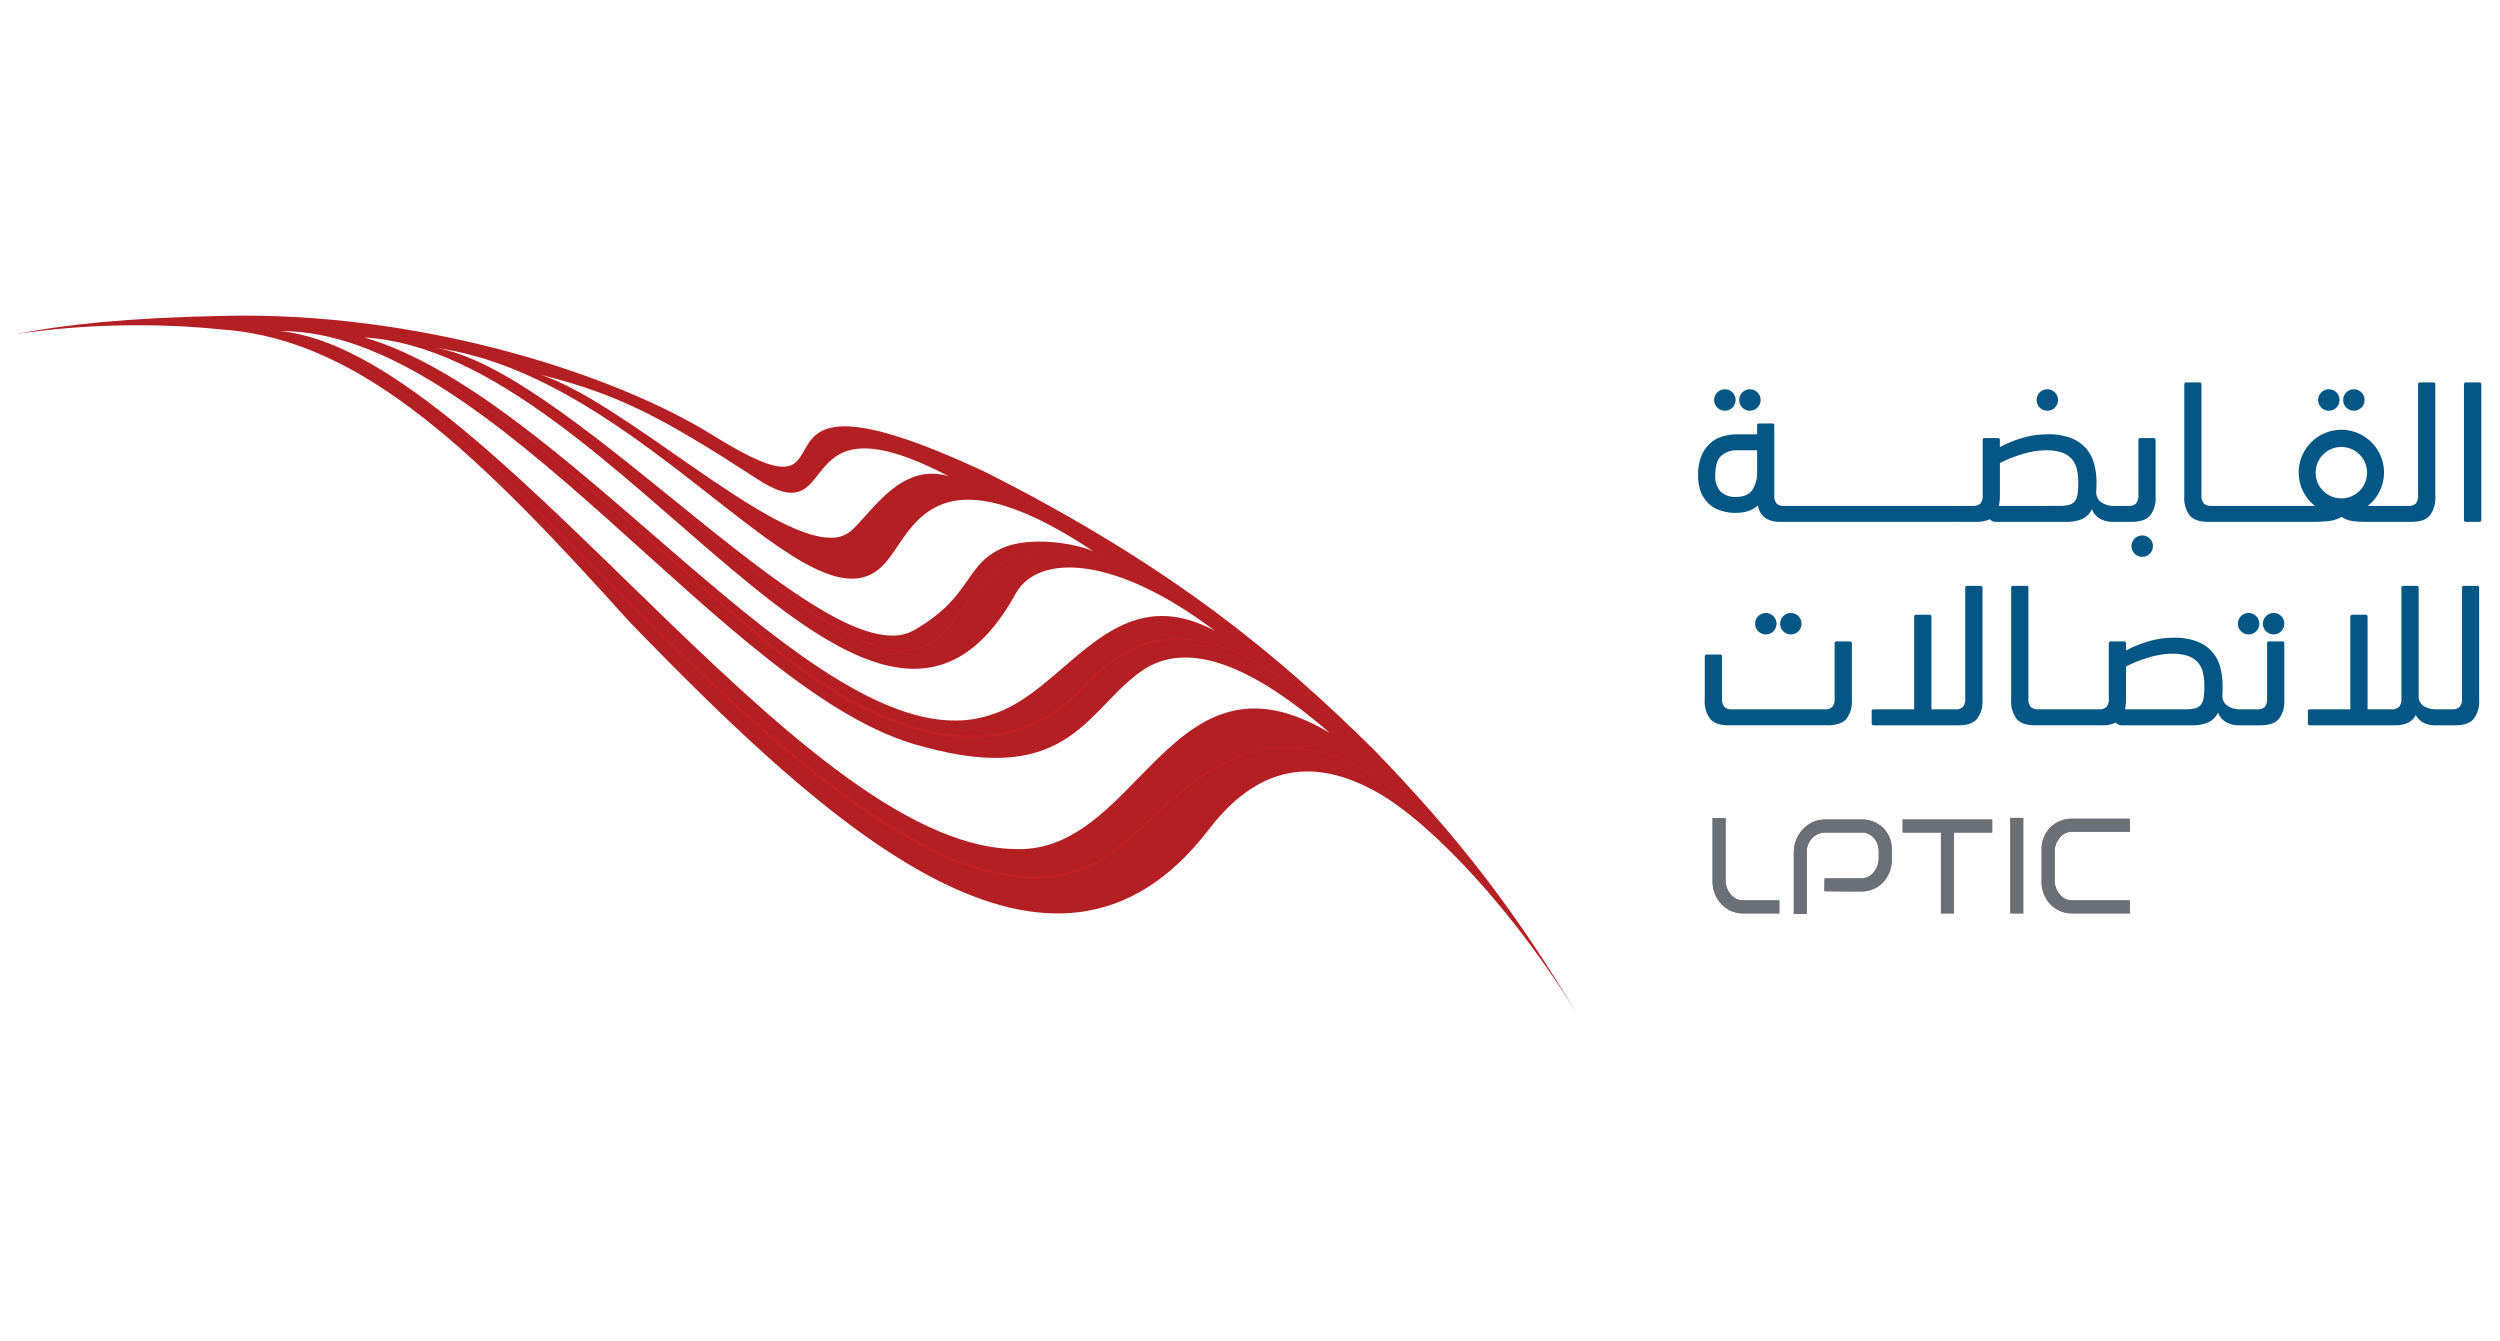 <svg xmlns="http://www.w3.org/2000/svg" xmlns:xlink="http://www.w3.org/1999/xlink" width="602" height="323" viewBox="0 0 602 323"><defs><clipPath id="a"><rect width="602" height="323" transform="translate(5931 2826)" fill="#fff" stroke="#707070" stroke-width="1"/></clipPath><clipPath id="b"><path d="M408.39,121.007v15.144a7.8,7.8,0,0,0,2.115,5.53,7.052,7.052,0,0,0,5.383,2.259h8.575v-3.125h-8.611a3.838,3.838,0,0,1-3.131-1.489,5.266,5.266,0,0,1-1.206-3.418v-14.9Z" fill="#6b7077"/></clipPath><clipPath id="c"><path d="M435.6,121.344a7.148,7.148,0,0,0-5.46,2.355,7.976,7.976,0,0,0-2.185,5.623v14.764h3.121v-15.1a4.521,4.521,0,0,1,4.531-4.517h8.551a3.854,3.854,0,0,1,3.085,1.346,4.918,4.918,0,0,1,1.159,3.318v1.492a5.279,5.279,0,0,1-1.206,3.411,3.85,3.85,0,0,1-3.138,1.489h-8.7l-.047,3.078,5.287.05h3.431a7.082,7.082,0,0,0,5.43-2.212,7.85,7.85,0,0,0,2.069-5.58v-2.208a7.058,7.058,0,0,0-2.069-5.29,7.32,7.32,0,0,0-5.337-2.019Z" fill="#6b7077"/></clipPath><clipPath id="d"><path d="M454.161,121.344v3.124h9.218v19.471h3.128V124.468h9.214v-3.124Z" fill="#6b7077"/></clipPath><clipPath id="e"><rect width="3.125" height="22.979" transform="translate(480.072 120.961)" fill="#6b7077"/></clipPath><clipPath id="f"><path d="M495.125,121.154a7.276,7.276,0,0,0-5.407,2.105,7.383,7.383,0,0,0-2.1,5.423v7.485a7.85,7.85,0,0,0,2.069,5.543,7.074,7.074,0,0,0,5.433,2.229h13.738v-3.125H495.085a3.855,3.855,0,0,1-3.131-1.482,5.223,5.223,0,0,1-1.2-3.391V129.2a5.3,5.3,0,0,1,1.2-3.441,3.855,3.855,0,0,1,3.131-1.482h13.778v-3.121Z" fill="#6b7077"/></clipPath><clipPath id="g"><path d="M408.8,121.187v14.737a7.418,7.418,0,0,0,2.005,5.257,6.6,6.6,0,0,0,5.087,2.129h8.168v-2.315h-8.2a4.255,4.255,0,0,1-3.448-1.642,5.7,5.7,0,0,1-1.3-3.664v-14.5Z" fill="#6b7077"/></clipPath><clipPath id="h"><path d="M435.6,121.52a6.7,6.7,0,0,0-5.163,2.228,7.624,7.624,0,0,0-2.079,5.35v14.358h2.315V128.762a4.925,4.925,0,0,1,4.934-4.923h8.551a4.282,4.282,0,0,1,3.395,1.486,5.352,5.352,0,0,1,1.253,3.581v1.489a5.683,5.683,0,0,1-1.3,3.671,4.245,4.245,0,0,1-3.451,1.639h-8.3l-.033,2.275,4.877.043h3.431a6.736,6.736,0,0,0,5.133-2.082,7.492,7.492,0,0,0,1.962-5.3v-2.212a6.721,6.721,0,0,0-1.945-5,6.97,6.97,0,0,0-5.057-1.905Z" fill="#6b7077"/></clipPath><clipPath id="i"><path d="M454.564,121.52v2.319h9.221V143.31H466.1V123.839h9.221V121.52Z" fill="#6b7077"/></clipPath><clipPath id="j"><rect width="2.319" height="22.173" transform="translate(480.475 121.137)" fill="#6b7077"/></clipPath><clipPath id="k"><path d="M495.125,121.33a6.923,6.923,0,0,0-5.12,1.989,7.037,7.037,0,0,0-1.975,5.14v7.482a7.5,7.5,0,0,0,1.959,5.27,6.613,6.613,0,0,0,5.137,2.1h13.332v-2.315H495.085a4.249,4.249,0,0,1-3.445-1.632,5.635,5.635,0,0,1-1.292-3.648v-6.739a5.7,5.7,0,0,1,1.293-3.7,4.25,4.25,0,0,1,3.444-1.629h13.372V121.33Z" fill="#6b7077"/></clipPath><clipPath id="l"><path d="M126.074,14.2c18.648,4.717,28.988,9.994,52.217,25.124,9.964,6.493,12.039,2.245,15.474-2,3.908-4.84,9.571-9.677,30.634,1.336C213.089,35.321,206.25,46.9,201.2,51.6A7.207,7.207,0,0,1,196,53.48c-15.76,0-50.235-33-69.929-39.275M100.957,7.772c50.512,6.942,90.95,71.475,108.105,51.894C215.7,52.6,220.1,30.724,259.27,56.741c-5.28-2.225-15.3-3.378-21.3-1.023-9.88,3.991-7.445,11.6-21.563,19.861a10.3,10.3,0,0,1-5.55,1.469c-24.471.007-79.34-64.21-109.9-69.277m-17.2-2.5C145.165,8.841,206.02,130.148,240.7,66.728c5.383-9.2,23.342-9.3,47.827,9.157C263.4,62.507,252.874,90.853,234.246,96.243a26.935,26.935,0,0,1-8.288,1.266c-39.682.007-95.2-78.577-142.2-92.239M240.2,128.443C187.052,127.437,113.029,8.148,63.3,3.728c51.461-.513,108,88.331,154.993,100.064,36.084,9.947,39.6-9.95,53.55-18.832,11.05-6.759,26.31-.11,44.429,15.57-22.493-13.558-34.342-1.276-46.331,11.006-8.265,8.465-16.6,16.933-28.532,16.933-.4,0-.8-.01-1.206-.027M50.968.037C26.367.486,11.293,2.215,0,4.41A203.147,203.147,0,0,1,49.759,3.368C83.514,5.85,111.68,33.875,147.634,73.79c47.817,49.3,101.746,98.974,139.326,50.1,12-15.737,25.461-17.559,40.461-9.211,13.225,7.359,33.919,29.3,49.546,55.485-15.9-26.677-29.415-44.226-50.4-65.9-21.923-21.59-47.26-43.326-93.1-66.5C198.752,21.5,193.2,26.51,190.2,31.52c-2.772,4.614-3.395,9.231-22.636-2.762C144.746,14.548,100.387,0,54.832,0c-1.289,0-2.575.01-3.864.037" fill="none"/></clipPath><linearGradient id="m" x1="0.011" y1="2.365" x2="0.02" y2="2.365" gradientUnits="objectBoundingBox"><stop offset="0" stop-color="#b41f24"/><stop offset="0.255" stop-color="#c02026"/><stop offset="0.481" stop-color="#b41f24"/><stop offset="0.71" stop-color="#c02026"/><stop offset="1" stop-color="#b41f24"/></linearGradient><clipPath id="n"><path d="M158.4,33.715c-11.636-8.1-23.668-16.466-32.483-19.271a.531.531,0,0,1,.16-1.036.437.437,0,0,1,.13.02c19.155,4.84,29.881,10.537,52.377,25.194,3.358,2.189,5.983,3.251,8.018,3.251h0c2.712,0,4.227-1.932,5.976-4.167,2.272-2.9,5.107-6.519,11.569-6.519,5.11,0,11.816,2.205,20.494,6.742a.528.528,0,0,1-.247,1,.483.483,0,0,1-.15-.023,13.543,13.543,0,0,0-3.821-.573c-6.742,0-11.666,5.523-15.627,9.96-1.163,1.3-2.235,2.5-3.231,3.431A7.741,7.741,0,0,1,196,53.743c-8.811,0-22.8-9.727-37.606-20.027m-.643,10.657C137.22,27.739,115.987,10.533,100.87,8.031a.528.528,0,0,1,.087-1.049c.027,0,.05,0,.073,0,25.324,3.481,48.243,21.44,66.658,35.874,13.478,10.57,25.124,19.691,33.472,19.694a9.535,9.535,0,0,0,7.512-3.518,32.8,32.8,0,0,0,2.995-4.027c3.444-5.11,7.728-11.466,17.472-11.466,7.815,0,17.766,4.084,30.421,12.5a.527.527,0,0,1-.293.966.483.483,0,0,1-.2-.04,36.023,36.023,0,0,0-12.809-2.282,22.668,22.668,0,0,0-8.082,1.263c-4.594,1.852-6.393,4.444-8.668,7.718a35.851,35.851,0,0,1-12.812,12.1,10.874,10.874,0,0,1-5.833,1.546c-12.449,0-32.2-16-53.107-32.936M152.811,52.8C129.6,32.693,105.594,11.9,83.611,5.513a.528.528,0,0,1,.147-1.036h.03C109.881,6,136.3,28.995,159.62,49.292c20.657,17.979,40.165,34.961,56.461,34.961,9.614,0,17.516-5.9,24.165-18.059,2.392-4.087,7.1-6.339,13.252-6.339,9.671,0,22.223,5.447,35.348,15.344a.528.528,0,0,1-.316.949.564.564,0,0,1-.25-.06,26.353,26.353,0,0,0-12.5-3.491c-9.148,0-16.38,6.226-23.375,12.239-5.547,4.77-11.28,9.7-18,11.646a27.609,27.609,0,0,1-8.448,1.289h-.007c-21.227,0-46.448-21.846-73.144-44.972m87.378,75.906c-27.732-.526-61.138-33.039-93.441-64.486-30.7-29.888-59.709-58.113-83.5-60.225a.535.535,0,0,1-.483-.546.529.529,0,0,1,.526-.51l.45,0c28.529,0,58.493,27,87.472,53.12,23.822,21.47,46.324,41.747,67.214,46.96a65.625,65.625,0,0,0,17.336,2.7h0c13.681,0,20.111-6.662,26.323-13.105a53.46,53.46,0,0,1,9.474-8.371,18.621,18.621,0,0,1,9.854-2.705c9.431,0,20.947,5.993,35.191,18.332a.523.523,0,0,1,.083.709.535.535,0,0,1-.426.217.524.524,0,0,1-.277-.077c-6.533-3.937-12.4-5.853-17.922-5.853-11.379,0-19.268,8.078-27.616,16.63-8.271,8.475-16.829,17.239-29.052,17.239-.406,0-.813-.007-1.213-.027M50.975.3C40.455.49,31.2.926,22.929,1.626q2.728-.075,5.7-.077c7.079,0,14.2.346,21.17,1.026C84.16,5.1,113.389,34.721,148.01,73.157c32.853,33.872,70.586,70.009,102.639,70.009,13.878,0,25.614-6.5,35.891-19.867,7.349-9.634,15.3-14.321,24.3-14.321,5.24,0,10.9,1.672,16.829,4.973,8.145,4.53,20.114,15.41,32.043,30.231A331.81,331.81,0,0,0,326.2,104.371c-24.311-23.935-49.426-44.386-92.965-66.4C217.36,30.534,206.3,26.92,199.415,26.92c-6.159,0-7.772,2.835-9.327,5.577-1.209,2.139-2.352,4.151-5.52,4.151-3.4,0-8.731-2.372-17.286-7.705C145.112,15.13,100.463.263,54.836.263c-1.289,0-2.572.01-3.861.037" fill="none"/></clipPath><linearGradient id="o" x1="-0.068" y1="2.675" x2="-0.058" y2="2.675" gradientUnits="objectBoundingBox"><stop offset="0" stop-color="#b41f24"/><stop offset="0.301" stop-color="#c02026"/><stop offset="1" stop-color="#b41f24"/></linearGradient><clipPath id="p"><path d="M67.777,3.111C95.087,5.473,123.6,31.167,151.218,56.055c23.818,21.47,46.321,41.747,67.211,46.96a65.625,65.625,0,0,0,17.336,2.7h0c13.681,0,20.111-6.662,26.323-13.105a53.46,53.46,0,0,1,9.474-8.371,18.621,18.621,0,0,1,9.854-2.705c9.194,0,20.367,5.7,34.122,17.409.193.167,11.756,9.857,22.339,18.725-13.811-15.344-27.423-27.35-38.762-33.839-20.7-11.846-33.1-4.071-41.724,5.22-17.955,19.354-44.385,16.057-75.8-9.567-20.427-16.656-62.451-58.223-92.7-71.4C82.478,5.29,74.433,3.544,65.729,2.488a14.158,14.158,0,0,0,2.049.623" fill="none"/></clipPath><linearGradient id="q" x1="-0.243" y1="3.245" x2="-0.231" y2="3.245" gradientUnits="objectBoundingBox"><stop offset="0" stop-color="#b41f24"/><stop offset="0.386" stop-color="#c02026"/><stop offset="1" stop-color="#b41f24"/></linearGradient><clipPath id="r"><path d="M49.352,2.542q-.415-.04-.829-.07.415.03.829.07m-.829-.07c-1.126-.093-2.272-.167-3.425-.24,1.139.087,2.289.15,3.425.24" fill="none"/></clipPath><linearGradient id="s" x1="11.877" y1="358.871" x2="12.911" y2="358.871" gradientUnits="objectBoundingBox"><stop offset="0" stop-color="#b41f24"/><stop offset="0.402" stop-color="#c02026"/><stop offset="1" stop-color="#b41f24"/></linearGradient><clipPath id="t"><path d="M148.01,73.157c32.853,33.872,70.586,70.009,102.639,70.009,13.878,0,25.614-6.5,35.891-19.867,7.349-9.634,15.3-14.321,24.3-14.321,5.24,0,10.9,1.672,16.833,4.973,7.895,4.391,19.395,14.794,30.964,28.942-12.712-16.626-27.429-31.57-40.018-36.344-23.259-8.824-37.913,7.539-50.588,19.421-23.275,21.81-57.071,4.7-105.31-41.977-33.652-32.56-64-67.821-92.385-77.335A86.947,86.947,0,0,0,53.816,3.065C86.456,7.512,114.748,36.23,148.01,73.157M53.816,3.065c-.68-.09-1.359-.173-2.042-.243q1.029.115,2.042.243" fill="none"/></clipPath><linearGradient id="u" x1="-0.148" y1="2.805" x2="-0.137" y2="2.805" gradientUnits="objectBoundingBox"><stop offset="0" stop-color="#b41f24"/><stop offset="0.456" stop-color="#c02026"/><stop offset="1" stop-color="#b41f24"/></linearGradient><clipPath id="v"><path d="M74.6,8.365A100.821,100.821,0,0,1,94.82,20.354c12.639,9.361,23.965,20.337,35.151,31.36,22.339,22.06,43.723,45.375,69.13,64.116a145.708,145.708,0,0,0,20.014,12.522,62.019,62.019,0,0,0,22.469,7.049,32.427,32.427,0,0,0,22.466-5.906c1.522-1.263,3.1-2.462,4.567-3.778l4.274-4.064c2.848-2.705,5.75-5.353,8.828-7.782,6.066-4.917,13.272-8.721,21.1-9.547a37.047,37.047,0,0,1,22.413,5.643A96.086,96.086,0,0,1,343.3,125a206.654,206.654,0,0,1,15.337,17.9,206.487,206.487,0,0,0-15.27-17.959,96.187,96.187,0,0,0-18.039-15.127,37.308,37.308,0,0,0-22.536-5.76c-7.9.8-15.194,4.614-21.307,9.527-3.1,2.432-6.023,5.08-8.888,7.772l-4.287,4.051c-1.466,1.3-3.025,2.475-4.534,3.714a31.922,31.922,0,0,1-22.149,5.736,61.626,61.626,0,0,1-22.223-7.076,144.514,144.514,0,0,1-19.871-12.542c-25.391-18.585-46.87-41.8-69.3-63.783C119,40.464,107.622,29.525,94.93,20.2A100.93,100.93,0,0,0,74.636,8.278C67.4,5.133,59.563,3.718,51.774,2.822,59.559,3.748,67.384,5.2,74.6,8.365" fill="none"/></clipPath><linearGradient id="w" x1="-0.299" y1="2.673" x2="-0.286" y2="2.673" gradientUnits="objectBoundingBox"><stop offset="0" stop-color="#c02026"/><stop offset="0.172" stop-color="#c32026"/><stop offset="0.317" stop-color="#ce2026"/><stop offset="0.445" stop-color="#de1f26"/><stop offset="0.455" stop-color="#d41f26"/><stop offset="0.474" stop-color="#c92026"/><stop offset="0.5" stop-color="#c22026"/><stop offset="0.575" stop-color="#c02026"/><stop offset="0.615" stop-color="#ce2026"/><stop offset="0.669" stop-color="#da1f26"/><stop offset="0.723" stop-color="#de1f26"/><stop offset="0.727" stop-color="#d41f26"/><stop offset="0.737" stop-color="#c92026"/><stop offset="0.749" stop-color="#c22026"/><stop offset="0.785" stop-color="#c02026"/><stop offset="0.846" stop-color="#c22026"/><stop offset="0.868" stop-color="#c92026"/><stop offset="0.884" stop-color="#d41f26"/><stop offset="0.892" stop-color="#de1f26"/><stop offset="0.9" stop-color="#d41f26"/><stop offset="0.916" stop-color="#c92026"/><stop offset="0.938" stop-color="#c22026"/><stop offset="1" stop-color="#c02026"/></linearGradient><clipPath id="x"><path d="M65.725,2.492l2.052.62L65.8,2.5A94.913,94.913,0,0,1,85.49,6.809a99.559,99.559,0,0,1,17.969,9.267c11.453,7.179,22.089,15.564,32.483,24.185s20.474,17.636,30.577,26.61c5.07,4.474,10.11,8.978,15.357,13.255a148.807,148.807,0,0,0,16.6,11.7,81.151,81.151,0,0,0,18.628,8.065,43.932,43.932,0,0,0,20.184,1.1A35.874,35.874,0,0,0,255.1,91.6c2.492-2.325,4.677-4.89,7.305-7a29.982,29.982,0,0,1,8.645-5.074c6.336-2.388,13.435-1.742,19.721.56,6.373,2.249,12.106,5.976,17.542,9.947,10.83,8.092,20.484,17.646,29.571,27.633-9.044-10.031-18.655-19.628-29.458-27.783-5.427-4-11.156-7.765-17.559-10.057-6.313-2.349-13.5-3.045-19.944-.646a30.362,30.362,0,0,0-8.778,5.1c-2.665,2.115-4.9,4.71-7.359,6.986a35.362,35.362,0,0,1-17.6,9.188,43.447,43.447,0,0,1-19.9-1.183,80.322,80.322,0,0,1-18.428-8.082,151.531,151.531,0,0,1-16.56-11.576c-5.25-4.237-10.31-8.721-15.394-13.168-10.147-8.924-20.267-17.892-30.711-26.477s-21.127-16.923-32.629-24.055a99.2,99.2,0,0,0-18.035-9.2,95.19,95.19,0,0,0-19.794-4.23Z" fill="none"/></clipPath><linearGradient id="y" x1="-0.466" y1="3.021" x2="-0.45" y2="3.021" xlink:href="#w"/><clipPath id="z"><path d="M84.07,4.507c26,1.666,52.32,24.561,75.549,44.785,20.657,17.979,40.165,34.961,56.461,34.961,9.617,0,17.516-5.9,24.165-18.059,2.4-4.087,7.1-6.339,13.252-6.339,8.075,0,18.169,3.844,28.915,10.857C256.958,51.6,240.182,53.007,230.872,66.1c-9.218,12.962-13.352,26.81-52.164-3.881C148.233,38.119,124.868,16.09,101,8.058c-.043-.007-.087-.02-.127-.027-.02,0-.03-.023-.05-.03a64.274,64.274,0,0,0-7.772-2.125L84.044,3.844c.017.22.02.443.027.663" fill="none"/></clipPath><linearGradient id="aa" x1="-0.648" y1="3.977" x2="-0.627" y2="3.977" xlink:href="#q"/><clipPath id="ab"><path d="M119.881,17.139A245.728,245.728,0,0,1,143.7,34.082c7.655,6.04,15.154,12.272,22.712,18.432,7.572,6.136,15.08,12.382,23.125,17.922a94.745,94.745,0,0,0,12.612,7.425c4.407,1.939,9.317,3.694,14.221,2.672a13.908,13.908,0,0,0,6.4-3.491,37.816,37.816,0,0,0,4.634-5.676c2.742-4,5.32-8.268,9.354-11.07a21.168,21.168,0,0,1,13.741-3.874,41.141,41.141,0,0,1,14.084,3.528c8.884,4.027,16.919,9.717,24.395,15.957-7.455-6.259-15.47-11.982-24.358-16.043A41.4,41.4,0,0,0,250.5,56.278a21.347,21.347,0,0,0-13.855,3.868c-4.081,2.812-6.692,7.109-9.441,11.09a37.6,37.6,0,0,1-4.617,5.62,13.644,13.644,0,0,1-6.279,3.408c-4.79.989-9.651-.753-14.021-2.7a93.944,93.944,0,0,1-12.542-7.432c-8.038-5.507-15.57-11.723-23.159-17.839-7.575-6.136-15.1-12.342-22.776-18.359a244.413,244.413,0,0,0-23.882-16.873A85.416,85.416,0,0,0,93.052,5.876a85.554,85.554,0,0,1,26.83,11.263" fill="none"/></clipPath><linearGradient id="ac" x1="-0.92" y1="4.123" x2="-0.896" y2="4.123" xlink:href="#w"/></defs><g transform="translate(-5931 -2826)" clip-path="url(#a)"><g transform="translate(5935 2902)"><path d="M408.39,121.007v15.144a7.8,7.8,0,0,0,2.115,5.53,7.052,7.052,0,0,0,5.383,2.259h8.575v-3.125h-8.611a3.838,3.838,0,0,1-3.131-1.489,5.266,5.266,0,0,1-1.206-3.418v-14.9Z" fill="#6b7077"/><g clip-path="url(#b)"><rect width="16.073" height="22.933" transform="translate(408.39 121.007)" fill="#6b7077"/></g><path d="M435.6,121.344a7.148,7.148,0,0,0-5.46,2.355,7.976,7.976,0,0,0-2.185,5.623v14.764h3.121v-15.1a4.521,4.521,0,0,1,4.531-4.517h8.551a3.854,3.854,0,0,1,3.085,1.346,4.918,4.918,0,0,1,1.159,3.318v1.492a5.279,5.279,0,0,1-1.206,3.411,3.85,3.85,0,0,1-3.138,1.489h-8.7l-.047,3.078,5.287.05h3.431a7.082,7.082,0,0,0,5.43-2.212,7.85,7.85,0,0,0,2.069-5.58v-2.208a7.058,7.058,0,0,0-2.069-5.29,7.32,7.32,0,0,0-5.337-2.019Z" fill="#6b7077"/><g clip-path="url(#c)"><rect width="23.572" height="22.742" transform="translate(427.954 121.344)" fill="#6b7077"/></g><path d="M454.161,121.344v3.124h9.218v19.471h3.128V124.468h9.214v-3.124Z" fill="#6b7077"/><g clip-path="url(#d)"><rect width="21.56" height="22.596" transform="translate(454.161 121.344)" fill="#6b7077"/></g><rect width="3.125" height="22.979" transform="translate(480.072 120.961)" fill="#6b7077"/><g clip-path="url(#e)"><rect width="3.125" height="22.979" transform="translate(480.071 120.961)" fill="#6b7077"/></g><path d="M495.125,121.154a7.276,7.276,0,0,0-5.407,2.105,7.383,7.383,0,0,0-2.1,5.423v7.485a7.85,7.85,0,0,0,2.069,5.543,7.074,7.074,0,0,0,5.433,2.229h13.738v-3.125H495.085a3.855,3.855,0,0,1-3.131-1.482,5.223,5.223,0,0,1-1.2-3.391V129.2a5.3,5.3,0,0,1,1.2-3.441,3.855,3.855,0,0,1,3.131-1.482h13.778v-3.121Z" fill="#6b7077"/><g clip-path="url(#f)"><rect width="21.24" height="22.786" transform="translate(487.623 121.154)" fill="#6b7077"/></g><path d="M408.8,121.187v14.737a7.418,7.418,0,0,0,2.005,5.257,6.6,6.6,0,0,0,5.087,2.129h8.168v-2.315h-8.2a4.255,4.255,0,0,1-3.448-1.642,5.7,5.7,0,0,1-1.3-3.664v-14.5Z" fill="#6b7077"/><g clip-path="url(#g)"><rect width="15.26" height="22.123" transform="translate(408.796 121.187)" fill="#6b7077"/></g><path d="M435.6,121.52a6.7,6.7,0,0,0-5.163,2.228,7.624,7.624,0,0,0-2.079,5.35v14.358h2.315V128.762a4.925,4.925,0,0,1,4.934-4.923h8.551a4.282,4.282,0,0,1,3.395,1.486,5.352,5.352,0,0,1,1.253,3.581v1.489a5.683,5.683,0,0,1-1.3,3.671,4.245,4.245,0,0,1-3.451,1.639h-8.3l-.033,2.275,4.877.043h3.431a6.736,6.736,0,0,0,5.133-2.082,7.492,7.492,0,0,0,1.962-5.3v-2.212a6.721,6.721,0,0,0-1.945-5,6.97,6.97,0,0,0-5.057-1.905Z" fill="#6b7077"/><g clip-path="url(#h)"><rect width="22.766" height="21.936" transform="translate(428.357 121.52)" fill="#6b7077"/></g><path d="M454.564,121.52v2.319h9.221V143.31H466.1V123.839h9.221V121.52Z" fill="#6b7077"/><g clip-path="url(#i)"><rect width="20.757" height="21.79" transform="translate(454.564 121.52)" fill="#6b7077"/></g><rect width="2.319" height="22.173" transform="translate(480.475 121.137)" fill="#6b7077"/><g clip-path="url(#j)"><rect width="2.319" height="22.173" transform="translate(480.475 121.137)" fill="#6b7077"/></g><path d="M495.125,121.33a6.923,6.923,0,0,0-5.12,1.989,7.037,7.037,0,0,0-1.975,5.14v7.482a7.5,7.5,0,0,0,1.959,5.27,6.613,6.613,0,0,0,5.137,2.1h13.332v-2.315H495.085a4.249,4.249,0,0,1-3.445-1.632,5.635,5.635,0,0,1-1.292-3.648v-6.739a5.7,5.7,0,0,1,1.293-3.7,4.25,4.25,0,0,1,3.444-1.629h13.372V121.33Z" fill="#6b7077"/><g clip-path="url(#k)"><rect width="20.427" height="21.979" transform="translate(488.03 121.331)" fill="#6b7077"/></g><g clip-path="url(#l)"><rect width="388.719" height="388.718" transform="translate(-86.383 86.382) rotate(-45)" fill="url(#m)"/></g><g clip-path="url(#n)"><rect width="339.912" height="339.912" transform="translate(-49.031 72.222) rotate(-45)" fill="url(#o)"/></g><g clip-path="url(#p)"><rect width="273.886" height="273.886" transform="translate(8.138 60.079) rotate(-45)" fill="url(#q)"/></g><g clip-path="url(#r)"><rect width="3.227" height="3.227" transform="translate(44.944 2.387) rotate(-45)" fill="url(#s)"/></g><g clip-path="url(#t)"><rect width="319.489" height="319.489" transform="translate(-20.706 75.301) rotate(-45)" fill="url(#u)"/></g><g clip-path="url(#v)"><rect width="259.438" height="337.25" transform="translate(-3.019 116.477) rotate(-64.261)" fill="url(#w)"/></g><g clip-path="url(#x)"><rect width="211.518" height="295.527" transform="translate(24.629 100.426) rotate(-67.237)" fill="url(#y)"/></g><g clip-path="url(#z)"><rect width="161.996" height="217.444" transform="matrix(0.406, -0.914, 0.914, 0.406, 50.972, 78.198)" fill="url(#aa)"/></g><g clip-path="url(#ab)"><rect width="136.743" height="209.945" transform="translate(69.237 73.121) rotate(-70.498)" fill="url(#ac)"/></g><path d="M441.43,78.45h-3.165a.437.437,0,0,0-.49.5V92.178a2.88,2.88,0,0,1-.57,2.052,2.512,2.512,0,0,1-1.852.573H413.038a2.428,2.428,0,0,1-1.8-.573,2.863,2.863,0,0,1-.573-2.052V82.108a.435.435,0,0,0-.5-.49h-3.158a.435.435,0,0,0-.5.49V92.435a7,7,0,0,0,1.333,4.707q1.339,1.514,4.451,1.509H436.05q3.2,0,4.544-1.509a7,7,0,0,0,1.332-4.707V78.953a.442.442,0,0,0-.5-.5" fill="#045685"/><path d="M545.578,78.451h-3.165a.442.442,0,0,0-.5.5V92.176a2.885,2.885,0,0,1-.563,2.055,2.468,2.468,0,0,1-1.8.573H535.6a5.591,5.591,0,0,1-3.231-.843,2.866,2.866,0,0,1-1.209-2.518c0-.26.007-.586.02-.966s.027-.776.027-1.213a18.154,18.154,0,0,0-.543-4.487,8.911,8.911,0,0,0-5.53-6.273,15.092,15.092,0,0,0-5.73-.94,21.236,21.236,0,0,0-6.076.887,30.158,30.158,0,0,0-5.377,2.174V78.954a.443.443,0,0,0-.5-.5h-3.165a.437.437,0,0,0-.49.5V92.176a2.882,2.882,0,0,1-.57,2.055,2.466,2.466,0,0,1-1.806.573H489.034c-.013,0-.013,0-.027,0s-.01,0-.02,0h-2.172a2.441,2.441,0,0,1-1.8-.573,2.882,2.882,0,0,1-.57-2.055V65.566a.436.436,0,0,0-.5-.49h-3.158a.435.435,0,0,0-.5.49v26.87a7,7,0,0,0,1.333,4.707q1.334,1.509,4.451,1.509h2.911c.013,0,.013-.007.027-.007s.01.007.02.007h13.132a7.28,7.28,0,0,0,3.311-.64,2,2,0,0,0,1.682.64h16.59a9.787,9.787,0,0,0,3.974-.693,4.846,4.846,0,0,0,2.392-2.368,4.272,4.272,0,0,0,1.905,2.272,5.961,5.961,0,0,0,3.088.789h5.183q3.113,0,4.444-1.509a6.967,6.967,0,0,0,1.332-4.707V78.954a.437.437,0,0,0-.49-.5M526.64,91.959a3.625,3.625,0,0,1-.666,1.729,2.663,2.663,0,0,1-1.389.869,8.708,8.708,0,0,1-2.272.246H507.7a10.867,10.867,0,0,0,.253-2.369V84.477c.72-.356,1.522-.72,2.392-1.089q1.309-.529,2.765-.979a24.124,24.124,0,0,1,2.992-.72,17.253,17.253,0,0,1,3-.273,11.536,11.536,0,0,1,3.711.516,5.781,5.781,0,0,1,2.365,1.509,5.679,5.679,0,0,1,1.266,2.422,13.052,13.052,0,0,1,.367,3.251,19.843,19.843,0,0,1-.17,2.845" fill="#045685"/><path d="M592.487,65.076h-3.161a.433.433,0,0,0-.49.49v26.61a2.867,2.867,0,0,1-.573,2.055,2.452,2.452,0,0,1-1.8.57h-3.654a5.876,5.876,0,0,1-2.985-.666,2.816,2.816,0,0,1-1.409-2.055V65.566a.438.438,0,0,0-.5-.49h-3.155a.435.435,0,0,0-.5.49v26.61a2.882,2.882,0,0,1-.573,2.055,2.452,2.452,0,0,1-1.8.57h-5.776V72.532a.444.444,0,0,0-.5-.5h-3.155a.447.447,0,0,0-.5.5V94.8h-9.727a.437.437,0,0,0-.493.49v2.872a.435.435,0,0,0,.493.49h20.4c2.638,0,4.331-.843,5.087-2.515a4.56,4.56,0,0,0,1.875,1.906,5.854,5.854,0,0,0,2.715.61H587.2q3.108,0,4.447-1.509a7,7,0,0,0,1.332-4.707V65.566a.438.438,0,0,0-.5-.49" fill="#045685"/><path d="M472.883,65.076h-3.155a.435.435,0,0,0-.5.49v26.61a2.866,2.866,0,0,1-.573,2.055,2.452,2.452,0,0,1-1.8.57h-5.773V72.532a.447.447,0,0,0-.5-.5h-3.155a.444.444,0,0,0-.5.5V94.8h-9.727a.438.438,0,0,0-.5.49v2.872a.436.436,0,0,0,.5.49H467.6q3.108,0,4.447-1.509a6.985,6.985,0,0,0,1.332-4.707V65.566a.438.438,0,0,0-.5-.49" fill="#045685"/><path d="M497.351,48.993a4.959,4.959,0,0,0,2.385-2.388,4.238,4.238,0,0,0,1.905,2.275,6.15,6.15,0,0,0,3.095.783h4.554c2.049,0,3.544-.483,4.437-1.489a6.94,6.94,0,0,0,1.342-4.7v-13.5c0-.337-.183-.486-.52-.486h-3.135c-.336,0-.486.15-.486.486V43.21a2.992,2.992,0,0,1-.6,2.052,2.45,2.45,0,0,1-1.789.56h-3.321a5.451,5.451,0,0,1-3.208-.859,2.807,2.807,0,0,1-1.233-2.5,9.612,9.612,0,0,1,.037-.969c0-.373.037-.786.037-1.2a17.617,17.617,0,0,0-.56-4.514,9.541,9.541,0,0,0-1.9-3.731,9.291,9.291,0,0,0-3.618-2.538,15.093,15.093,0,0,0-5.746-.929,21.088,21.088,0,0,0-6.083.893,29.167,29.167,0,0,0-5.37,2.165V29.965c0-.337-.15-.486-.486-.486h-3.171c-.336,0-.486.15-.486.486V43.21a3,3,0,0,1-.56,2.052,2.609,2.609,0,0,1-1.826.56h-3.1c-.073,0-.113.037-.15.037-.073,0-.113-.037-.187-.037H425.64a2.557,2.557,0,0,1-1.829-.56,3.018,3.018,0,0,1-.56-2.052V26.457c0-.336-.147-.483-.483-.483H419.6c-.336,0-.486.147-.486.483v2.129h-4.85a12.223,12.223,0,0,0-3.5.52,7.137,7.137,0,0,0-2.985,1.679,8.238,8.238,0,0,0-2.092,3.025,12.142,12.142,0,0,0-.783,4.66,11.148,11.148,0,0,0,.67,4.031,8.472,8.472,0,0,0,1.906,2.8,7.592,7.592,0,0,0,2.871,1.642,11.262,11.262,0,0,0,3.581.56,9.9,9.9,0,0,0,3.022-.446,6.331,6.331,0,0,0,2.352-1.346,4.641,4.641,0,0,0,1.829,3.061,6.791,6.791,0,0,0,3.768.893h42.72c.073,0,.073-.037.15-.037s.113.037.187.037h3.844a7.508,7.508,0,0,0,3.318-.633,2.062,2.062,0,0,0,1.679.633H493.4a10.079,10.079,0,0,0,3.954-.67m-78.241-11.6a7.809,7.809,0,0,1-1.156,4.587c-.783,1.119-2.089,1.679-3.994,1.679a4.968,4.968,0,0,1-3.654-1.306,5.339,5.339,0,0,1-1.269-3.881c0-2.275.486-3.878,1.456-4.737a5.5,5.5,0,0,1,3.768-1.306h4.85Zm58.2,8.431a9.888,9.888,0,0,0,.263-2.352V35.484c.71-.333,1.529-.706,2.385-1.079.9-.336,1.792-.673,2.762-.969a26.031,26.031,0,0,1,2.985-.746,21.483,21.483,0,0,1,3.021-.263,11.793,11.793,0,0,1,3.731.523,5.82,5.82,0,0,1,2.352,1.492,6.083,6.083,0,0,1,1.269,2.425,14.479,14.479,0,0,1,.373,3.281,19.046,19.046,0,0,1-.187,2.838A3.456,3.456,0,0,1,495.6,44.7a2.517,2.517,0,0,1-1.379.856,7.67,7.67,0,0,1-2.275.263Z" fill="#045685"/><path d="M527.756,49.663H553.09c.933,0,2.052-.037,3.285-.146a8.2,8.2,0,0,0,3.468-1.046,6.723,6.723,0,0,0,3.021,1.046,32.453,32.453,0,0,0,3.361.146h10.407c2.092,0,3.544-.483,4.441-1.492a6.928,6.928,0,0,0,1.346-4.7V16.57a.435.435,0,0,0-.486-.486h-3.175a.434.434,0,0,0-.483.486V43.21a3,3,0,0,1-.56,2.052,2.548,2.548,0,0,1-1.826.56h-9.717a10.272,10.272,0,1,0-12.749,0H528.5a2.45,2.45,0,0,1-1.789-.56,2.8,2.8,0,0,1-.6-2.052V16.57a.435.435,0,0,0-.486-.486H522.46a.432.432,0,0,0-.483.486v26.9a6.929,6.929,0,0,0,1.342,4.7c.893,1.009,2.349,1.492,4.437,1.492M559.8,31.627a6.191,6.191,0,1,1-6.193,6.192,6.191,6.191,0,0,1,6.193-6.192" fill="#045685"/><path d="M592.975,16.085h-3.135a.463.463,0,0,0-.523.487V49.178c0,.336.187.486.523.486h3.135c.336,0,.523-.15.523-.486V16.572a.463.463,0,0,0-.523-.487" fill="#045685"/><path d="M411.351,22.9a2.58,2.58,0,1,0-2.578-2.579,2.58,2.58,0,0,0,2.578,2.579" fill="#045685"/><path d="M417.376,22.9A2.58,2.58,0,1,0,414.8,20.32a2.58,2.58,0,0,0,2.578,2.579" fill="#045685"/><path d="M556.785,22.9a2.58,2.58,0,1,0-2.578-2.579,2.58,2.58,0,0,0,2.578,2.579" fill="#045685"/><path d="M488.993,22.9a2.58,2.58,0,1,0-2.578-2.579,2.58,2.58,0,0,0,2.578,2.579" fill="#045685"/><path d="M562.812,22.9a2.58,2.58,0,1,0-2.578-2.579,2.58,2.58,0,0,0,2.578,2.579" fill="#045685"/><path d="M423.786,74.184a2.576,2.576,0,1,0-.755,1.824,2.58,2.58,0,0,0,.755-1.824" fill="#045685"/><path d="M429.811,74.184a2.576,2.576,0,1,0-.755,1.824,2.58,2.58,0,0,0,.755-1.824" fill="#045685"/><path d="M534.883,74.184a2.58,2.58,0,1,0,2.579-2.578,2.58,2.58,0,0,0-2.579,2.578" fill="#045685"/><path d="M543.488,71.606a2.578,2.578,0,1,0,2.578,2.578,2.578,2.578,0,0,0-2.578-2.578" fill="#045685"/><path d="M511.845,52.932a2.578,2.578,0,1,0,2.578,2.578,2.578,2.578,0,0,0-2.578-2.578" fill="#045685"/></g></g></svg>